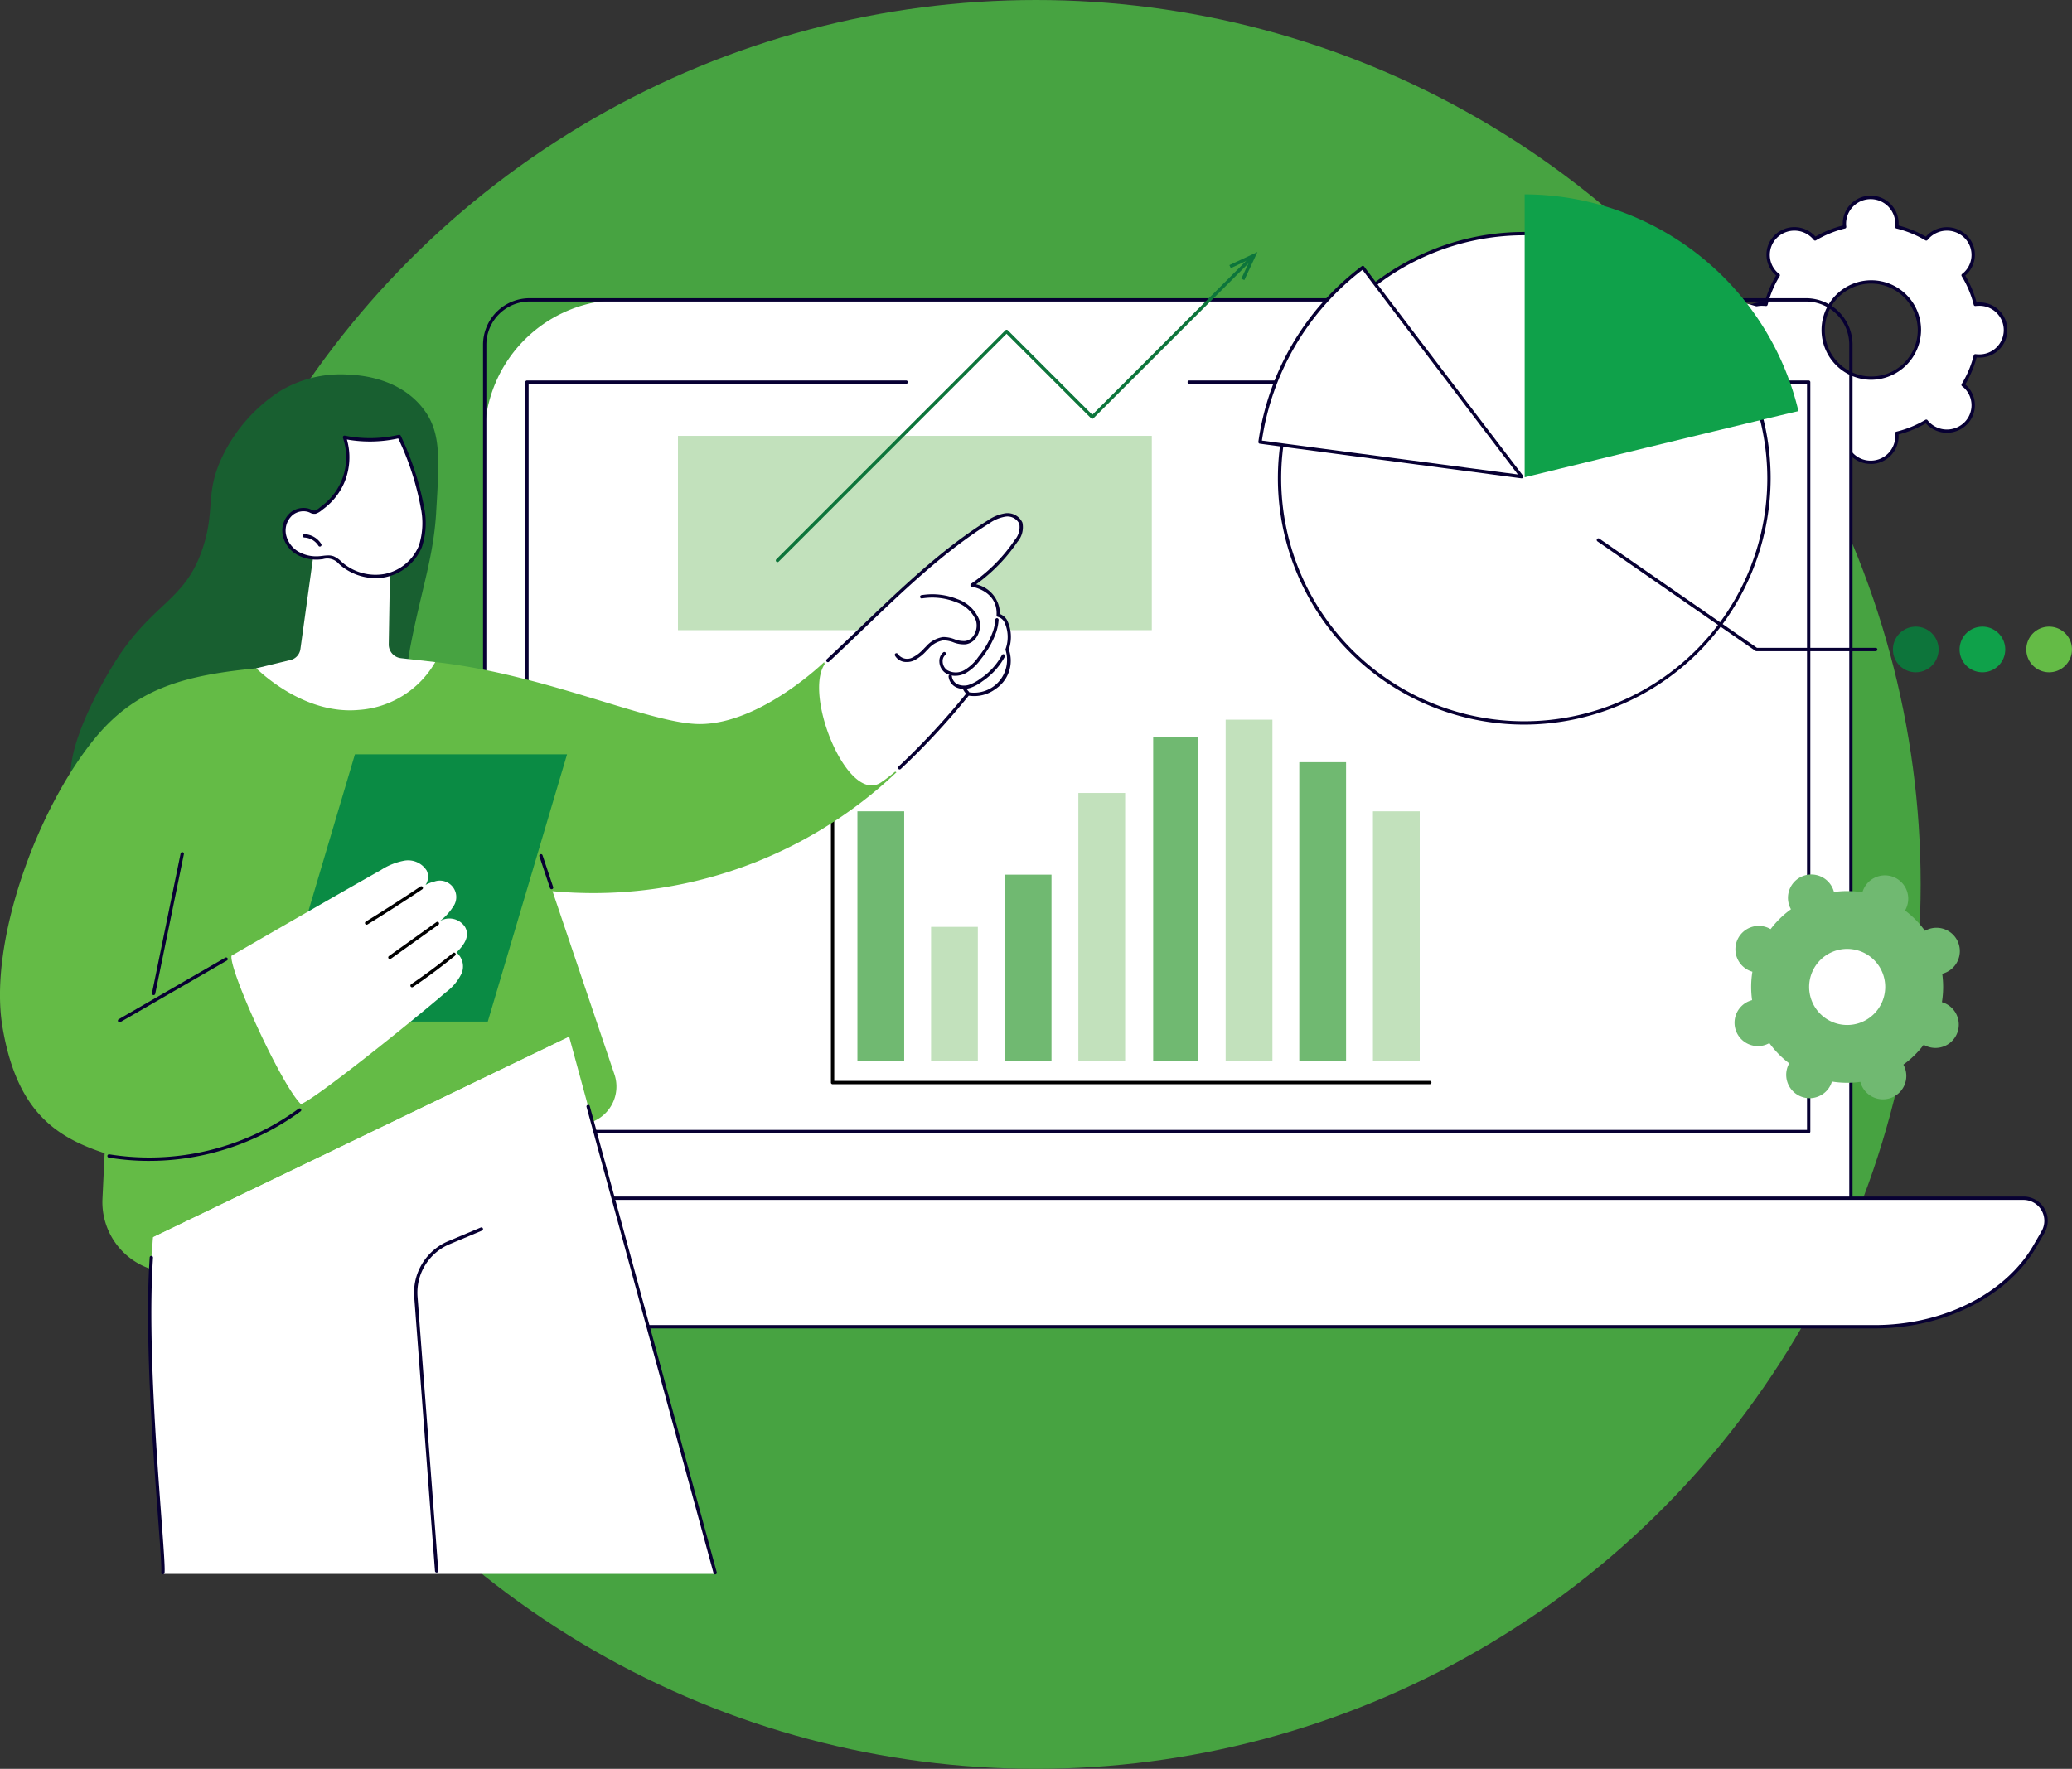 <svg xmlns="http://www.w3.org/2000/svg" xmlns:xlink="http://www.w3.org/1999/xlink" width="217.822" height="186" viewBox="0 0 217.822 186"><rect x="0" y="0" width="217.822" height="186" fill="#333333" stroke="none"/><defs><clipPath id="a"><rect width="217.822" height="145.121" fill="none"/></clipPath></defs><g transform="translate(-851.089 -4081.198)"><circle cx="93" cy="93" r="93" transform="translate(867 4081.198)" fill="#47a341"/><g transform="translate(851.089 4101.638)"><g clip-path="url(#a)"><path d="M368.816,11.839a2.782,2.782,0,0,0-.335.022A11.024,11.024,0,0,0,367.2,8.8a2.779,2.779,0,0,0,.253-.218,2.7,2.7,0,0,0,0-3.852,2.765,2.765,0,0,0-4.126.249,11.361,11.361,0,0,0-3.1-1.269,2.71,2.71,0,0,0,.022-.331,2.761,2.761,0,0,0-5.522,0,2.61,2.61,0,0,0,.022.331,11.357,11.357,0,0,0-3.105,1.269,2.765,2.765,0,0,0-4.126-.249,2.7,2.7,0,0,0,0,3.852,2.779,2.779,0,0,0,.253.218,11.025,11.025,0,0,0-1.286,3.063,2.782,2.782,0,0,0-.335-.022,2.724,2.724,0,1,0,0,5.448,2.783,2.783,0,0,0,.335-.022,11.032,11.032,0,0,0,1.286,3.063,2.779,2.779,0,0,0-.253.218,2.7,2.7,0,0,0,0,3.852,2.787,2.787,0,0,0,3.9,0,2.7,2.7,0,0,0,.221-.249,11.342,11.342,0,0,0,3.105,1.269,2.61,2.61,0,0,0-.022.331,2.761,2.761,0,0,0,5.522,0,2.71,2.71,0,0,0-.022-.331,11.345,11.345,0,0,0,3.1-1.269,2.7,2.7,0,0,0,.221.249,2.787,2.787,0,0,0,3.9,0,2.7,2.7,0,0,0,0-3.852,2.779,2.779,0,0,0-.253-.218,11.031,11.031,0,0,0,1.286-3.063,2.782,2.782,0,0,0,.335.022,2.724,2.724,0,1,0,0-5.448m-11.338,7.783a5.059,5.059,0,1,1,5.128-5.059,5.094,5.094,0,0,1-5.128,5.059" transform="translate(-160.822 -0.306)" fill="#fff"/><path d="M357.324,28.494a2.92,2.92,0,0,1-2.936-2.9c0-.064,0-.13.008-.2a11.519,11.519,0,0,1-2.876-1.175c-.047.053-.093.1-.138.147a2.968,2.968,0,0,1-4.152,0,2.87,2.87,0,0,1,0-4.1c.046-.045.1-.09.149-.135a11.215,11.215,0,0,1-1.191-2.837c-.071.005-.137.008-.2.008a2.9,2.9,0,1,1,0-5.794c.064,0,.131,0,.2.009a11.207,11.207,0,0,1,1.191-2.837c-.054-.045-.1-.09-.149-.135a2.87,2.87,0,0,1,0-4.1,2.967,2.967,0,0,1,4.152,0c.046.045.091.094.138.147A11.519,11.519,0,0,1,354.4,3.425c-.005-.07-.008-.136-.008-.2a2.936,2.936,0,0,1,5.872,0c0,.064,0,.13-.009.2A11.539,11.539,0,0,1,363.128,4.6c.046-.053.092-.1.138-.147a2.968,2.968,0,0,1,4.152,0,2.869,2.869,0,0,1,0,4.1c-.045.045-.095.089-.149.136a11.2,11.2,0,0,1,1.191,2.837c.071-.006.138-.009.2-.009a2.9,2.9,0,1,1,0,5.794c-.064,0-.131,0-.2-.009a11.192,11.192,0,0,1-1.191,2.837c.054.046.1.09.149.135a2.869,2.869,0,0,1,0,4.1,2.968,2.968,0,0,1-4.152,0c-.046-.045-.091-.094-.138-.147a11.539,11.539,0,0,1-2.876,1.175c.005.07.009.136.009.2a2.92,2.92,0,0,1-2.936,2.9m-5.843-4.669a.178.178,0,0,1,.09.025,11.17,11.17,0,0,0,3.057,1.249.173.173,0,0,1,.131.189,2.583,2.583,0,1,0,5.151.31,2.51,2.51,0,0,0-.021-.31.173.173,0,0,1,.131-.189,11.163,11.163,0,0,0,3.057-1.249.177.177,0,0,1,.228.041,2.476,2.476,0,0,0,.207.233,2.614,2.614,0,0,0,3.657,0,2.528,2.528,0,0,0,0-3.608,2.657,2.657,0,0,0-.237-.2.171.171,0,0,1-.042-.225,10.865,10.865,0,0,0,1.266-3.016.174.174,0,0,1,.191-.13,2.66,2.66,0,0,0,.314.021,2.552,2.552,0,1,0,0-5.1,2.66,2.66,0,0,0-.314.021.176.176,0,0,1-.191-.13,10.863,10.863,0,0,0-1.266-3.016.171.171,0,0,1,.042-.225,2.675,2.675,0,0,0,.237-.2,2.528,2.528,0,0,0,0-3.608,2.614,2.614,0,0,0-3.657,0,2.475,2.475,0,0,0-.207.233.177.177,0,0,1-.228.041,11.163,11.163,0,0,0-3.057-1.249.173.173,0,0,1-.131-.189,2.51,2.51,0,0,0,.021-.31,2.586,2.586,0,0,0-5.172,0,2.6,2.6,0,0,0,.021.31.173.173,0,0,1-.131.189,11.17,11.17,0,0,0-3.057,1.249.177.177,0,0,1-.228-.041,2.573,2.573,0,0,0-.207-.233,2.614,2.614,0,0,0-3.658,0,2.528,2.528,0,0,0,0,3.608,2.733,2.733,0,0,0,.237.2.171.171,0,0,1,.042.225,10.862,10.862,0,0,0-1.266,3.016.174.174,0,0,1-.191.13,2.668,2.668,0,0,0-.314-.021,2.552,2.552,0,1,0,0,5.1,2.668,2.668,0,0,0,.314-.021.175.175,0,0,1,.191.13,10.865,10.865,0,0,0,1.266,3.016.171.171,0,0,1-.042.225,2.56,2.56,0,0,0-.237.2,2.527,2.527,0,0,0,0,3.607,2.613,2.613,0,0,0,3.657,0,2.5,2.5,0,0,0,.207-.233.177.177,0,0,1,.138-.066m5.843-4.182a5.232,5.232,0,1,1,5.3-5.231,5.273,5.273,0,0,1-5.3,5.231m0-10.117a4.886,4.886,0,1,0,4.953,4.886,4.925,4.925,0,0,0-4.953-4.886" transform="translate(-160.668 -0.154)" fill="#070033"/><path d="M239.47,116.974H95.843V35.183a14.316,14.316,0,0,1,14.316-14.316h115A14.316,14.316,0,0,1,239.47,35.183Z" transform="translate(-44.888 -9.773)" fill="#fff"/><path d="M239.316,117H95.689a.175.175,0,0,1-.175-.175v-91.4a4.892,4.892,0,0,1,4.886-4.886H234.6a4.892,4.892,0,0,1,4.886,4.886v91.4a.175.175,0,0,1-.175.175m-143.452-.35H239.141V25.424a4.542,4.542,0,0,0-4.537-4.537H100.4a4.542,4.542,0,0,0-4.536,4.537Z" transform="translate(-44.734 -9.619)" fill="#070033"/><path d="M238.786,115.966H104.045a.175.175,0,0,1-.175-.175V36.984a.175.175,0,0,1,.175-.175h39.864a.175.175,0,0,1,0,.35H104.22v78.457H238.612V37.159H173.667a.175.175,0,0,1,0-.35h65.119a.175.175,0,0,1,.175.175v78.807a.175.175,0,0,1-.175.175" transform="translate(-48.648 -17.24)" fill="#070033"/><path d="M223.9,212.065H75.491c-6.791,0-13.034-2.9-16.256-7.558l-1.55-2.24a2.37,2.37,0,0,1,1.954-3.718h179.9a2.371,2.371,0,0,1,2.059,3.553l-.85,1.474c-2.979,5.165-9.574,8.489-16.846,8.489" transform="translate(-26.818 -92.991)" fill="#fff"/><path d="M223.74,212.087H75.334c-6.858,0-13.141-2.925-16.4-7.634l-1.55-2.24a2.545,2.545,0,0,1,2.1-3.992h179.9a2.545,2.545,0,0,1,2.21,3.815l-.85,1.474c-3,5.21-9.676,8.577-17,8.577M59.483,198.571a2.2,2.2,0,0,0-1.81,3.443l1.55,2.24c3.194,4.615,9.368,7.482,16.112,7.482H223.74c7.2,0,13.751-3.3,16.694-8.4l.851-1.474a2.2,2.2,0,0,0-1.907-3.29Z" transform="translate(-26.661 -92.837)" fill="#070033"/><path d="M304.411,33.484A25.757,25.757,0,1,1,278.654,7.758a25.742,25.742,0,0,1,25.757,25.726" transform="translate(-118.445 -3.633)" fill="#fff"/><path d="M278.5,59.232a25.9,25.9,0,1,1,25.932-25.9,25.946,25.946,0,0,1-25.932,25.9m0-51.453A25.552,25.552,0,1,0,304.082,33.33,25.6,25.6,0,0,0,278.5,7.779" transform="translate(-118.291 -3.479)" fill="#070033"/><path d="M330.265,22.792A29.662,29.662,0,0,0,301.483,0V29.749s23.984-5.851,28.782-6.958" transform="translate(-141.2)" fill="#0fa14a"/><path d="M259.959,14.467a27.68,27.68,0,0,0-10.8,18.349c6.74.9,27.5,3.642,27.5,3.642s-13.961-18.305-16.7-21.992" transform="translate(-116.693 -6.776)" fill="#fff"/><path d="M276.5,36.48l-.023,0c-.208-.028-20.837-2.752-27.5-3.643a.174.174,0,0,1-.15-.2A27.994,27.994,0,0,1,259.7,14.173a.176.176,0,0,1,.246.036c2.706,3.643,16.558,21.807,16.7,21.99a.175.175,0,0,1-.139.281m-27.3-3.968c6.294.841,23.961,3.175,26.907,3.564-1.886-2.473-13.623-17.87-16.34-21.518A27.651,27.651,0,0,0,249.2,32.512" transform="translate(-116.54 -6.622)" fill="#070033"/><path d="M400.672,87.9a2.4,2.4,0,1,1,2.4,2.4,2.4,2.4,0,0,1-2.4-2.4" transform="translate(-187.655 -40.046)" fill="#64bb46"/><path d="M387.484,87.9a2.4,2.4,0,1,1,2.4,2.4,2.4,2.4,0,0,1-2.4-2.4" transform="translate(-181.479 -40.046)" fill="#0fa14a"/><path d="M374.3,87.9a2.4,2.4,0,1,1,2.4,2.4,2.4,2.4,0,0,1-2.4-2.4" transform="translate(-175.302 -40.046)" fill="#0d753b"/><path d="M345.056,79.9H332.52a.173.173,0,0,1-.1-.031L315.807,68.354a.175.175,0,1,1,.2-.288l16.568,11.481h12.482a.175.175,0,0,1,0,.35" transform="translate(-147.873 -31.865)" fill="#070033"/><path d="M227.26,141.262H164.479a.175.175,0,0,1-.175-.175V102a.175.175,0,1,1,.35,0v38.911H227.26a.175.175,0,1,1,0,.35" transform="translate(-76.952 -47.69)"/><rect width="4.918" height="26.265" transform="translate(90.137 64.873)" fill="#70b971"/><rect width="4.918" height="14.112" transform="translate(97.88 77.026)" fill="#c2e1bc"/><rect width="4.918" height="19.603" transform="translate(105.622 71.535)" fill="#70b971"/><rect width="4.918" height="28.193" transform="translate(113.364 62.945)" fill="#c2e1bc"/><rect width="4.671" height="34.091" transform="translate(121.23 57.047)" fill="#70b971"/><rect width="4.918" height="35.901" transform="translate(128.848 55.237)" fill="#c2e1bc"/><rect width="4.918" height="31.429" transform="translate(136.59 59.709)" fill="#70b971"/><rect width="4.918" height="26.265" transform="translate(144.333 64.873)" fill="#c2e1bc"/><rect width="49.813" height="20.431" transform="translate(71.272 25.392)" fill="#c2e1bc"/><path d="M153.587,44.472a.175.175,0,0,1-.124-.3l24.085-24.084a.174.174,0,0,1,.247,0l8.886,8.885L203.215,12.44a.175.175,0,1,1,.248.247L186.8,29.345a.175.175,0,0,1-.248,0l-8.886-8.885L153.711,44.42a.176.176,0,0,1-.124.051" transform="translate(-71.851 -5.802)" fill="#0d753b"/><path d="M244.665,14.351l-.317-.148.969-2.077-2.077.969-.148-.317L246.04,11.4Z" transform="translate(-113.852 -5.34)" fill="#0d753b"/><path d="M52.4,50.154c.334-5.464.5-8.2-1.063-10.522-2.4-3.564-6.76-3.916-7.835-3.969a12.352,12.352,0,0,0-7.528,1.718,16.906,16.906,0,0,0-5.791,6.36c-2.186,4.188-.937,5.814-2.265,9.976-1.878,5.883-5.364,5.743-9.482,12.462-.532.869-6.521,10.641-3.7,13.816,2.941,3.313,11.838-4.664,25.007-4.157a10.467,10.467,0,0,0,5.271-1.054c4.076-2.086,4.041-7.232,4.682-10.562,1.151-5.983,2.415-9.3,2.707-14.068" transform="translate(-6.551 -16.685)" fill="#185f30"/><path d="M58.084,116.43a46.333,46.333,0,0,0,36.155-12.5c-3.916-2.241-6.32-6.256-7.6-11.592,0,0-6.684,6.511-13.068,6.514-5.54,0-17.519-5.874-29.925-6.706a6.512,6.512,0,0,1-1.116,2.182,6.688,6.688,0,0,1-4.147,2.16,10.613,10.613,0,0,1-4.474-.247,8.07,8.07,0,0,1-3.521-1.975,5.674,5.674,0,0,1-1.073-1.483c-8.966.713-14.612,1.8-19.348,7.583-6.1,7.452-11.191,21.471-9.709,30.322S5.81,142.274,11,143.979l-.228,4.786a7.406,7.406,0,0,0,9.971,7.3L62.21,140.7a3.976,3.976,0,0,0,2.386-5Z" transform="translate(0 -43.155)" fill="#64bb46"/><path d="M107.932,134.182a.175.175,0,0,1-.166-.12l-1.115-3.339a.175.175,0,1,1,.332-.111l1.115,3.34a.174.174,0,0,1-.111.221.167.167,0,0,1-.055.009" transform="translate(-49.946 -61.116)" fill="#070033"/><path d="M162.884,78.719c5.5-5.023,10.555-10.647,16.886-14.57a4.208,4.208,0,0,1,1.8-.741,1.548,1.548,0,0,1,1.606.875,2.165,2.165,0,0,1-.5,1.851,17.387,17.387,0,0,1-4.632,4.644s2.9.444,2.751,3.174c0,0,1.711.3.936,3.6a3.4,3.4,0,0,1-1.341,4.028,3.331,3.331,0,0,1-2.757.627s-5.559,6.957-9.181,9.342-8.533-10.131-5.572-12.835" transform="translate(-75.861 -29.695)" fill="#fff"/><path d="M171.087,90.013a.173.173,0,0,1-.131-.059.175.175,0,0,1,.014-.247,76.526,76.526,0,0,0,7.177-7.759.175.175,0,0,1,.2-.054,3.455,3.455,0,0,0,3.873-4.43.172.172,0,0,1-.006-.1,3.683,3.683,0,0,0-.141-2.885,1.139,1.139,0,0,0-.656-.507.175.175,0,0,1-.144-.182c.139-2.535-2.491-2.974-2.6-2.992a.175.175,0,0,1-.069-.32,17.178,17.178,0,0,0,4.582-4.6,2.055,2.055,0,0,0,.478-1.693,1.388,1.388,0,0,0-1.427-.76,4.025,4.025,0,0,0-1.725.715c-4.7,2.91-9.089,7.126-13.335,11.2-1.218,1.17-2.368,2.274-3.524,3.347a.175.175,0,0,1-.238-.256c1.154-1.071,2.3-2.174,3.52-3.342,4.26-4.089,8.664-8.318,13.393-11.248a4.375,4.375,0,0,1,1.88-.766,1.721,1.721,0,0,1,1.785.99,2.348,2.348,0,0,1-.518,2.008,17.841,17.841,0,0,1-4.35,4.471,3.189,3.189,0,0,1,2.5,3.122,1.557,1.557,0,0,1,.737.615,4.056,4.056,0,0,1,.2,3.108,3.568,3.568,0,0,1-1.43,4.185,3.724,3.724,0,0,1-2.786.678,75.923,75.923,0,0,1-7.144,7.712.174.174,0,0,1-.116.044" transform="translate(-76.508 -29.541)" fill="#070033"/><path d="M187.425,89.871a1.815,1.815,0,0,1-1.1-.343,1.511,1.511,0,0,1-.575-1.148,1.187,1.187,0,0,1,.4-.968.175.175,0,1,1,.226.267.845.845,0,0,0-.279.69,1.152,1.152,0,0,0,.435.878,1.788,1.788,0,0,0,1.829.037,4.631,4.631,0,0,0,1.481-1.39,9.209,9.209,0,0,0,1.568-2.77,4.974,4.974,0,0,0,.22-1.158.175.175,0,0,1,.349.023,5.3,5.3,0,0,1-.236,1.24,9.525,9.525,0,0,1-1.625,2.879,5.044,5.044,0,0,1-1.6,1.488,2.42,2.42,0,0,1-1.1.276" transform="translate(-86.998 -39.248)" fill="#070033"/><path d="M178.2,86.212a1.355,1.355,0,0,1-1.252-.671.175.175,0,1,1,.312-.159,1.2,1.2,0,0,0,1.5.373,4.12,4.12,0,0,0,1.261-.978l.2-.2a2.952,2.952,0,0,1,1.784-.986,3.291,3.291,0,0,1,1.189.221,2.666,2.666,0,0,0,1.146.194,1.292,1.292,0,0,0,.908-.625,1.874,1.874,0,0,0,.215-1.526,3.45,3.45,0,0,0-2.065-1.921,6.691,6.691,0,0,0-3.6-.406.175.175,0,1,1-.056-.345,7.036,7.036,0,0,1,3.789.427A3.784,3.784,0,0,1,185.8,81.75a2.233,2.233,0,0,1-.253,1.819,1.635,1.635,0,0,1-1.157.784,2.969,2.969,0,0,1-1.3-.207,2.982,2.982,0,0,0-1.062-.205,2.649,2.649,0,0,0-1.559.886c-.066.065-.132.131-.2.2a4.375,4.375,0,0,1-1.376,1.054,1.845,1.845,0,0,1-.693.133" transform="translate(-82.865 -37.042)" fill="#070033"/><path d="M189.156,94.6a1.82,1.82,0,0,1-.72-.141,1.4,1.4,0,0,1-.869-1.188.175.175,0,0,1,.349-.013,1.051,1.051,0,0,0,.658.88,1.726,1.726,0,0,0,1.2.01,4.244,4.244,0,0,0,1.135-.626,6.927,6.927,0,0,0,2.261-2.474.175.175,0,0,1,.314.156,7.268,7.268,0,0,1-2.37,2.6,4.574,4.574,0,0,1-1.232.676,2.379,2.379,0,0,1-.729.12" transform="translate(-87.847 -42.597)" fill="#070033"/><path d="M190.854,98.133a.176.176,0,0,1-.124-.051,1.766,1.766,0,0,1-.371-.546.175.175,0,0,1,.321-.139,1.422,1.422,0,0,0,.3.438.175.175,0,0,1-.124.3" transform="translate(-89.148 -45.567)" fill="#070033"/><path d="M76.806,138.855H54.5l8.339-28.1h22.3Z" transform="translate(-25.526 -51.873)" fill="#0a8b44"/><path d="M69.41,141.419c.9-.865,1.446-1.805.873-2.727a1.963,1.963,0,0,0-2.832-.422,5.717,5.717,0,0,0,1.6-1.649,1.727,1.727,0,0,0-1.962-2.658,3.761,3.761,0,0,0-.93.356,1.539,1.539,0,0,0,.123-1.511,2.31,2.31,0,0,0-2.328-1.046,6.772,6.772,0,0,0-2.5,1c-5.272,2.969-15.692,9-15.692,9-.274,1.5,5.215,13.577,7.293,15.6,1.344-.4,11.417-8.474,15.234-11.748a5.455,5.455,0,0,0,1.623-1.908,1.9,1.9,0,0,0-.5-2.28" transform="translate(-21.425 -61.702)" fill="#fff"/><path d="M72.347,140.892a.175.175,0,0,1-.092-.324c1.928-1.186,3.857-2.426,5.735-3.685a.175.175,0,1,1,.194.291c-1.881,1.262-3.814,2.5-5.746,3.692a.176.176,0,0,1-.091.026" transform="translate(-33.802 -64.095)"/><path d="M76.94,147.809a.175.175,0,0,1-.1-.317l4.977-3.558a.175.175,0,1,1,.2.284l-4.977,3.559a.176.176,0,0,1-.1.032" transform="translate(-35.953 -67.396)"/><path d="M81.329,153.622a.175.175,0,0,1-.1-.32c1.509-1.021,2.989-2.126,4.4-3.284a.175.175,0,1,1,.222.271c-1.417,1.165-2.906,2.277-4.424,3.3a.171.171,0,0,1-.1.03" transform="translate(-38.008 -70.243)"/><path d="M25.629,186.3a26.438,26.438,0,0,1-4.246-.342.175.175,0,0,1,.056-.346,26.57,26.57,0,0,0,19.894-4.795.175.175,0,1,1,.207.282,26.946,26.946,0,0,1-15.912,5.2" transform="translate(-9.946 -84.668)" fill="#070033"/><path d="M23.485,157.76a.175.175,0,0,1-.088-.326l11.182-6.462a.175.175,0,1,1,.175.3l-11.182,6.462a.173.173,0,0,1-.087.023" transform="translate(-10.917 -70.697)" fill="#070033"/><path d="M30.222,145.124a.165.165,0,0,1-.036,0,.175.175,0,0,1-.136-.206l3.01-14.683a.175.175,0,0,1,.343.07l-3.011,14.683a.174.174,0,0,1-.171.14" transform="translate(-14.072 -60.928)" fill="#070033"/><path d="M67.288,193.393H30c.093-3.628.15-5.7.15-5.7l43.732-21.075L72.137,180.8Z" transform="translate(-14.053 -78.035)" fill="#fff"/><path d="M30.947,223.1c.472.088-2.313-23.771-.979-35.405L73.7,166.617,89.078,223.1Z" transform="translate(-13.864 -78.035)" fill="#fff"/><path d="M30.837,243.448h-.018a.175.175,0,0,1-.156-.192c.053-.514-.111-2.715-.338-5.762-.505-6.8-1.351-18.181-.944-26.258l.065-1.106a.175.175,0,1,1,.349.021l-.065,1.1c-.406,8.054.439,19.421.943,26.213.237,3.179.393,5.279.337,5.824a.175.175,0,0,1-.174.157" transform="translate(-13.71 -98.337)" fill="#070033"/><path d="M129.5,229.463a.175.175,0,0,1-.169-.129L115.978,180.3a.175.175,0,1,1,.338-.092l13.35,49.031a.176.176,0,0,1-.169.221" transform="translate(-54.316 -84.341)" fill="#070033"/><path d="M84.249,240.618a.175.175,0,0,1-.174-.162l-2.186-28.878a5.881,5.881,0,0,1,3.576-5.807l3.419-1.436a.175.175,0,1,1,.136.323L85.6,206.095a5.53,5.53,0,0,0-3.363,5.459l2.186,28.875a.175.175,0,0,1-.161.188h-.013" transform="translate(-38.347 -95.695)" fill="#070033"/><path d="M56.879,67.115,55.313,78.425A1.381,1.381,0,0,1,54.164,79.6l-3.493.848c.808.765,5.267,4.858,10.737,4.379a10.043,10.043,0,0,0,8.081-5.033l-3.616-.413A1.441,1.441,0,0,1,64.6,77.923l.156-9.316s-.814-6.168-7.874-1.492" transform="translate(-23.732 -30.613)" fill="#fff"/><path d="M56.987,55.984a2.334,2.334,0,0,0-.8,2.214,2.927,2.927,0,0,0,1.4,1.948,3.949,3.949,0,0,0,2.382.493,3.1,3.1,0,0,1,1.351.011,2.921,2.921,0,0,1,.852.614A5.518,5.518,0,0,0,66.824,62.5,5.116,5.116,0,0,0,70.5,59.429a7.806,7.806,0,0,0,.211-4.067,29.964,29.964,0,0,0-2.443-7.479,13.6,13.6,0,0,1-5.75.087,6.559,6.559,0,0,1-2.323,7.394,2.532,2.532,0,0,1-.737.474c-.3.064-.486-.136-.8-.212a2,2,0,0,0-1.673.357" transform="translate(-26.298 -22.426)" fill="#fff"/><path d="M65.635,62.627A5.778,5.778,0,0,1,61.9,61.241l-.134-.119a1.592,1.592,0,0,0-1.673-.493c-.089.011-.178.021-.265.029a4.141,4.141,0,0,1-2.488-.517,3.105,3.105,0,0,1-1.481-2.068,2.521,2.521,0,0,1,.866-2.382,2.179,2.179,0,0,1,1.822-.389,1.87,1.87,0,0,1,.331.124.589.589,0,0,0,.387.087,1.75,1.75,0,0,0,.526-.333c.052-.041.1-.079.143-.111a6.384,6.384,0,0,0,2.262-7.2.175.175,0,0,1,.2-.228,13.465,13.465,0,0,0,5.675-.087.175.175,0,0,1,.2.1,30.418,30.418,0,0,1,2.456,7.523,8.111,8.111,0,0,1-.221,4.159,5.323,5.323,0,0,1-3.8,3.18,5.236,5.236,0,0,1-1.071.109m-5-2.39a1.688,1.688,0,0,1,.587.094,2.481,2.481,0,0,1,.776.531l.13.115a5.357,5.357,0,0,0,4.506,1.2,4.965,4.965,0,0,0,3.546-2.964,7.791,7.791,0,0,0,.2-3.976,29.009,29.009,0,0,0-2.372-7.3,13.834,13.834,0,0,1-5.395.112,6.841,6.841,0,0,1-.236,4.443,6.768,6.768,0,0,1-2.238,2.865c-.04.03-.085.065-.133.1a1.9,1.9,0,0,1-.672.4.913.913,0,0,1-.6-.111,1.491,1.491,0,0,0-.269-.1,1.824,1.824,0,0,0-1.524.324,2.165,2.165,0,0,0-.736,2.045,2.753,2.753,0,0,0,1.316,1.829,3.782,3.782,0,0,0,2.276.469c.085-.008.17-.018.256-.028a4.973,4.973,0,0,1,.584-.046m-3.8-4.407h0Z" transform="translate(-26.144 -22.272)" fill="#070033"/><path d="M61.663,68.515a.175.175,0,0,1-.15-.085,1.845,1.845,0,0,0-1.479-.866.175.175,0,0,1-.169-.181.178.178,0,0,1,.181-.169,2.174,2.174,0,0,1,1.767,1.035.175.175,0,0,1-.059.24.17.17,0,0,1-.09.026" transform="translate(-28.038 -31.48)" fill="#070033"/><circle cx="7" cy="7" r="7" transform="translate(186.911 76.561)" fill="#fff"/><path d="M371.924,115.55a2.415,2.415,0,0,0-.269.13,10.014,10.014,0,0,0-2.091-2.135,2.456,2.456,0,1,0-4.483-1.912,10.042,10.042,0,0,0-2.991-.032,2.457,2.457,0,1,0-4.523,1.815,10.029,10.029,0,0,0-2.138,2.089,2.455,2.455,0,1,0-1.914,4.478,10,10,0,0,0-.032,2.987,2.494,2.494,0,0,0-.284.093,2.455,2.455,0,1,0,2.1,4.425,10.026,10.026,0,0,0,2.092,2.135,2.5,2.5,0,0,0-.136.266,2.457,2.457,0,0,0,4.52,1.927,2.522,2.522,0,0,0,.1-.281,10.038,10.038,0,0,0,2.99.032,2.456,2.456,0,1,0,4.652-1.545,2.363,2.363,0,0,0-.129-.269,10.016,10.016,0,0,0,2.137-2.089,2.4,2.4,0,0,0,.266.135,2.454,2.454,0,1,0,1.648-4.613,10,10,0,0,0,.032-2.987,2.485,2.485,0,0,0,.284-.093,2.455,2.455,0,1,0-1.832-4.555m-6.953,9.746a4,4,0,1,1,2.224-5.2,4.008,4.008,0,0,1-2.224,5.2" transform="translate(-169.292 -38.242)" fill="#70b971"/></g></g></g></svg>